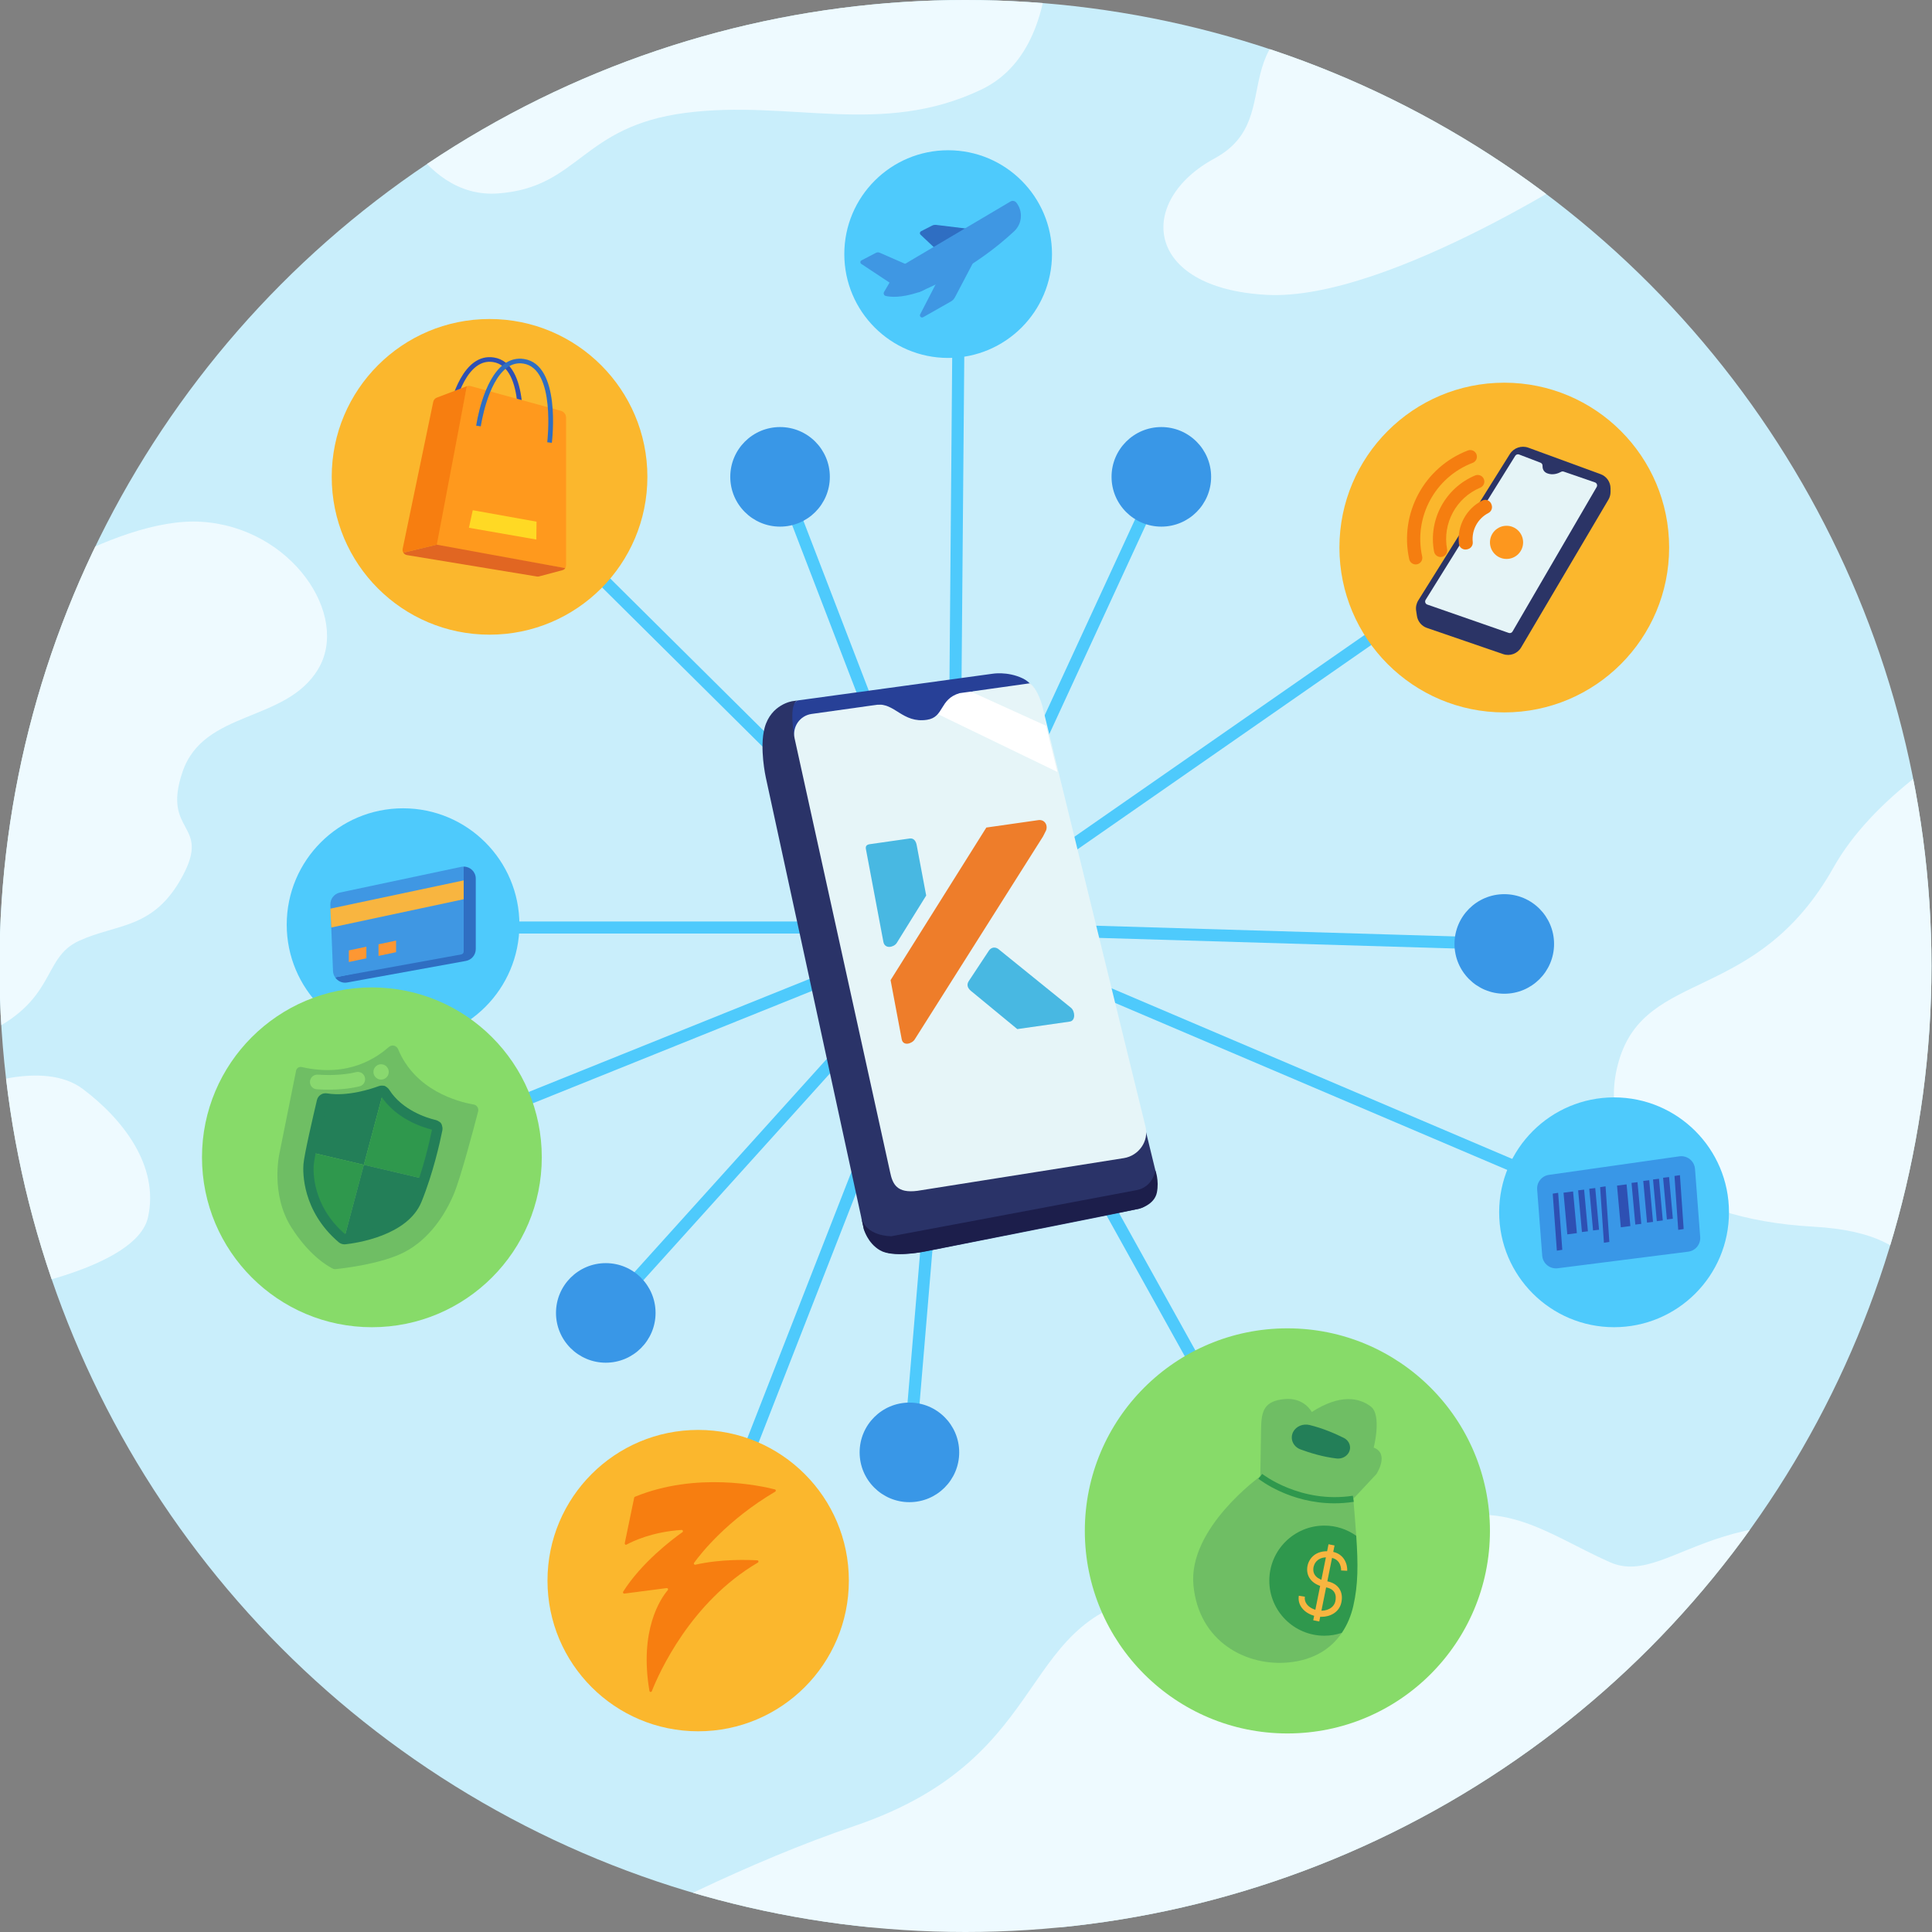 <?xml version="1.0" encoding="utf-8"?>
<!-- Generator: Adobe Illustrator 24.2.0, SVG Export Plug-In . SVG Version: 6.00 Build 0)  -->
<svg version="1.1" id="Layer_1" xmlns="http://www.w3.org/2000/svg" xmlns:xlink="http://www.w3.org/1999/xlink" x="0px" y="0px"
	 viewBox="0 0 160 160" enable-background="new 0 0 160 160" xml:space="preserve">
<rect x="0" y="0" width="160" height="160" fill="#808080" stroke="none"/>
<g id="Layer_2_1_">
</g>
<g id="Layer_1_1_">
	<g>
		<g>
			<defs>
				<circle id="SVGID_1_" cx="79.957" cy="80" r="80"/>
			</defs>
			<clipPath id="SVGID_2_">
				<use xlink:href="#SVGID_1_"  overflow="visible"/>
			</clipPath>
			<rect x="-19.771" y="-10.978" clip-path="url(#SVGID_2_)" fill="#C9EEFB" width="181.734" height="170.596"/>
		</g>
		<g>
			<defs>
				<circle id="SVGID_3_" cx="79.957" cy="80" r="80"/>
			</defs>
			<clipPath id="SVGID_4_">
				<use xlink:href="#SVGID_3_"  overflow="visible"/>
			</clipPath>
			<path clip-path="url(#SVGID_4_)" fill="#EEFAFF" d="M-1.543,50.667c0,0,10.784-7.93,18.238-7.454
				c7.454,0.476,12.321,7.758,9.65,12.205s-9.473,3.353-11.226,8.499
				s2.388,4.194,0,8.635c-2.388,4.441-5.401,3.907-8.573,5.363
				c-3.172,1.456-1.744,5.012-8.088,7.833C-7.886,88.57-1.543,50.667-1.543,50.667z
				"/>
		</g>
		<g>
			<defs>
				<circle id="SVGID_5_" cx="79.957" cy="80" r="80"/>
			</defs>
			<clipPath id="SVGID_6_">
				<use xlink:href="#SVGID_5_"  overflow="visible"/>
			</clipPath>
			<path clip-path="url(#SVGID_6_)" fill="#EEFAFF" d="M-2.494,90.187c0,0,6.026-2.506,9.357,0
				c3.33,2.506,6.344,6.386,5.392,10.631s-12.053,6.072-12.053,6.072
				L-2.494,90.187z"/>
		</g>
		<g>
			<defs>
				<circle id="SVGID_7_" cx="79.957" cy="80" r="80"/>
			</defs>
			<clipPath id="SVGID_8_">
				<use xlink:href="#SVGID_7_"  overflow="visible"/>
			</clipPath>
			<path clip-path="url(#SVGID_8_)" fill="#EEFAFF" d="M33.607,169.939c0,0,19.909-12.871,37.12-18.707
				s13.02-17.809,25.867-19.291c12.846-1.482,13.964-1.917,20.734-5.174
				c6.769-3.257,10.626,0.222,15.993,2.606c5.367,2.384,10.124-8.093,29.472,0
				s3.489,35.053,3.489,35.053l-76.517,30.132L33.607,169.939z"/>
		</g>
		<g>
			<defs>
				<circle id="SVGID_9_" cx="79.957" cy="80" r="80"/>
			</defs>
			<clipPath id="SVGID_10_">
				<use xlink:href="#SVGID_9_"  overflow="visible"/>
			</clipPath>
			<path clip-path="url(#SVGID_10_)" fill="#EEFAFF" d="M179.091,53.781c0,0-20.87,6.717-27.246,18.056
				s-15.537,8.326-17.776,16.018c-2.239,7.692,4.814,13.103,16.037,13.728
				s5.227,6.352,21.372,4.123S196.536,80,196.536,80L179.091,53.781z"/>
		</g>
		<g>
			<defs>
				<circle id="SVGID_11_" cx="79.957" cy="80" r="80"/>
			</defs>
			<clipPath id="SVGID_12_">
				<use xlink:href="#SVGID_11_"  overflow="visible"/>
			</clipPath>
			<path clip-path="url(#SVGID_12_)" fill="#EEFAFF" d="M132.858,13.117c0,0-17.789,11.853-27.963,11.301
				c-10.174-0.552-10.811-7.776-4.307-11.301
				c6.503-3.525-0.453-10.803,12.223-13.349S132.858,13.117,132.858,13.117z"/>
		</g>
		<g>
			<defs>
				<circle id="SVGID_13_" cx="79.957" cy="80" r="80"/>
			</defs>
			<clipPath id="SVGID_14_">
				<use xlink:href="#SVGID_13_"  overflow="visible"/>
			</clipPath>
			<path clip-path="url(#SVGID_14_)" fill="#EEFAFF" d="M31.801,7.419c0,0,2.715,9.098,9.456,8.6
				c6.742-0.498,6.849-5.551,15.518-6.672s16.207,2.022,24.491-1.928
				s4.965-18.911,4.965-18.911L31.801,7.419z"/>
		</g>
		<g>
			<defs>
				<circle id="SVGID_15_" cx="79.957" cy="80" r="80"/>
			</defs>
			<clipPath id="SVGID_16_">
				<use xlink:href="#SVGID_15_"  overflow="visible"/>
			</clipPath>
			<g clip-path="url(#SVGID_16_)">
				<g>
					<polygon fill="#4ECAFC" points="78.917,78.096 64.134,39.67 65.067,39.311 79,75.528 
						95.723,39.281 96.631,39.7 					"/>
					<polygon fill="#4ECAFC" points="79.448,78.002 40.989,39.845 41.693,39.135 78.469,75.622 
						78.929,21.038 79.929,21.047 					"/>
					<polygon fill="#4ECAFC" points="30.319,96.928 29.946,96 76.377,77.312 32.879,77.312 
						32.879,76.312 81.54,76.312 					"/>
					<polygon fill="#4ECAFC" points="75.812,120.322 74.816,120.238 78.336,78.249 50.54,109.065 
						49.797,108.396 79.581,75.375 					"/>
					<polygon fill="#4ECAFC" points="58.286,131.081 57.354,130.718 78.879,75.641 107.417,126.99 
						106.542,127.477 79.038,77.983 					"/>
					<polygon fill="#4ECAFC" points="133.855,100.735 76.323,76.233 124.593,77.674 
						124.563,78.674 81.594,77.391 134.248,99.815 					"/>
					
						<rect x="73.953" y="60.364" transform="matrix(0.821 -0.571 0.571 0.821 -16.51 69.132)" fill="#4ECAFC" width="55.817" height="1"/>
				</g>
				<g>
					<path fill="#4ECAFC" d="M33.38,86.21h0c5.321,0,9.635-4.314,9.635-9.635v-0
						c0-5.321-4.314-9.635-9.635-9.635h-0c-5.321,0-9.635,4.314-9.635,9.635
						v0C23.745,81.897,28.058,86.21,33.38,86.21z"/>
					<g>
						<path fill="#2F6EC2" d="M38.082,78.591l0.318-6.822
							c0.539-0.003,1.001,0.43,1.001,0.994v5.836
							c0,0.482-0.345,0.894-0.818,0.981l-9.83,1.786
							c-0.406,0.074-0.788-0.112-1-0.427l10.134-2.114
							C38,78.805,38.082,78.706,38.082,78.591z"/>
						<path fill="#3F97E3" d="M27.359,74.933c-0.02-0.485,0.314-0.914,0.789-1.015
							l10.05-2.13c0.068-0.014,0.136-0.019,0.202-0.019v7.037
							c0,0.115-0.082,0.213-0.195,0.234l-10.453,1.899
							c-0.1-0.148-0.166-0.321-0.174-0.514L27.359,74.933z"/>
						<polygon fill="#F8B540" points="38.4,72.911 27.358,75.25 27.434,76.812 38.4,74.471 
													"/>
						<polygon fill="#FD9733" points="28.889,78.709 30.342,78.403 30.342,79.362 28.889,79.669 
													"/>
						<polygon fill="#FD9733" points="31.348,78.203 32.801,77.896 32.801,78.856 31.348,79.163 
													"/>
					</g>
				</g>
				<g>
					<g>
						<g>
							<path fill="#2A3368" d="M95.684,96.928c-0.211-0.973-8.392-34.139-9.364-38.083
								L66.477,60.6c0,0-1.259-2.477-0.352-2.601l-0.488,0.067
								c0,0-1.78,0.243-2.314,2.207c-0.449,1.651,0.099,4.118,0.099,4.118
								l8.117,37.408c0,0,0.709,1.715,2.073,1.968s3.412-0.201,3.412-0.201
								s16.322-3.214,17.321-3.468C95.344,99.841,96.068,98.693,95.684,96.928z"/>
							<path fill="#274097" d="M65.8,61.125l20.519-2.279
								c-0.061-0.25-0.095-0.386-0.095-0.386s-0.263-1.677-1.534-2.282
								c-1.271-0.605-2.524-0.377-2.524-0.377l-16.041,2.198
								C65.218,58.124,65.8,61.125,65.8,61.125z"/>
						</g>
						<path fill="#E6F5F8" d="M85.293,56.587l-18.099,2.542
							c-0.95,0.144-1.585,1.055-1.394,1.996l7.908,35.919
							c0.213,1.048,0.581,1.791,2.269,1.575l17.091-2.708
							c1.229-0.194,2.097-1.398,1.799-2.606L86.321,58.467
							C86.321,58.467,85.964,57.069,85.293,56.587z"/>
						<polygon fill="#FFFFFF" points="76.271,58.462 87.571,63.931 86.63,60.106 79.358,56.805 
													"/>
						<path fill="#274097" d="M72.587,58.371c1.491-0.209,2.156,1.551,4.187,1.239
							c1.438-0.221,1.004-1.709,2.692-2.205l1.104-0.155l-1.069-0.781l-4.26,0.707
							L72.587,58.371z"/>
						<path fill="#1C1E4B" d="M95.684,96.928c0,0-0.181,1.364-1.555,1.633
							c-1.374,0.269-20.303,3.817-20.303,3.817s-2.149,0.048-2.511-1.62
							l0.225,1.039c0,0,0.3,1.151,1.35,1.755s3.405,0.143,3.405,0.143
							l18.051-3.6c0,0,1.26-0.302,1.464-1.342
							C96.006,97.748,95.684,96.928,95.684,96.928z"/>
					</g>
					<g>
						<path fill="#EE7D2A" d="M85.994,67.919l-4.31,0.615l-7.93,12.636l0.922,4.895
							c0.113,0.602,0.872,0.375,1.091-0.007l10.614-16.79l0.251-0.499
							C86.8,68.304,86.487,67.849,85.994,67.919z"/>
						<g>
							<path fill="#48B8E2" d="M75.359,69.437l-3.32,0.474
								c-0.245,0.035-0.36,0.136-0.335,0.368l1.454,7.721
								c0.115,0.61,0.843,0.464,1.094,0.111l2.451-3.946l-0.781-4.146
								C75.864,69.67,75.687,69.407,75.359,69.437z"/>
						</g>
						<g>
							<path fill="#48B8E2" d="M82.661,78.579c-0.245-0.165-0.55-0.148-0.758,0.139
								l-1.69,2.557c-0.192,0.321-0.064,0.612,0.322,0.89l3.713,3.06l4.342-0.62
								c0.499-0.071,0.443-0.842,0.123-1.13L82.661,78.579z"/>
						</g>
					</g>
				</g>
				<g>
					<path fill="#FBB72D" d="M124.578,58.999h-0c-7.54,0-13.653-6.113-13.653-13.653v-0
						c0-7.54,6.113-13.653,13.653-13.653h0c7.54,0,13.653,6.113,13.653,13.653
						v0C138.231,52.887,132.118,58.999,124.578,58.999z"/>
					<g>
						<path fill="#2B3466" d="M125.038,37.603l-7.583,12.121
							c-0.158,0.253-0.221,0.554-0.176,0.849l0.065,0.432
							c0.069,0.461,0.389,0.845,0.83,0.997l6.313,2.169
							c0.562,0.193,1.182-0.036,1.484-0.547l7.232-12.246
							c0.114-0.193,0.174-0.412,0.174-0.636v-0.299
							c0-0.525-0.328-0.994-0.82-1.174l-5.982-2.192
							C126.002,36.867,125.362,37.086,125.038,37.603z"/>
						<path fill="#E5F4F7" d="M127.577,38.318l-1.771-0.678
							c-0.118-0.045-0.252-0-0.319,0.107l-7.424,11.931
							c-0.089,0.144-0.022,0.333,0.137,0.389l6.747,2.349
							c0.119,0.042,0.251-0.007,0.315-0.117l6.967-11.967
							c0.084-0.144,0.015-0.328-0.142-0.382l-2.59-0.894
							c-0.073-0.025-0.151-0.016-0.219,0.021
							c-0.197,0.109-0.656,0.309-1.141,0.123
							c-0.348-0.134-0.399-0.44-0.392-0.635
							C127.75,38.455,127.679,38.358,127.577,38.318z"/>
						<g>
							<circle fill="#FD971E" cx="124.765" cy="44.916" r="1.373"/>
							<g>
								<g>
									<g>
										<path fill="#F57E10" d="M122.588,40.387c-1.995,0.835-3.143,2.961-2.748,5.087
											c0.052,0.278-0.109,0.551-0.38,0.632l0,0
											c-0.313,0.094-0.637-0.106-0.697-0.427
											c-0.492-2.633,0.928-5.266,3.398-6.302
											c0.303-0.127,0.649,0.032,0.743,0.346l0,0
											C122.985,39.993,122.847,40.278,122.588,40.387z"/>
									</g>
									<g>
										<path fill="#F57E10" d="M123.259,42.488c-0.881,0.455-1.396,1.411-1.293,2.397
											c0.028,0.264-0.132,0.511-0.387,0.587l-0.056,0.017
											c-0.323,0.096-0.662-0.117-0.7-0.452
											c-0.168-1.479,0.607-2.916,1.936-3.587
											c0.301-0.152,0.666,0.014,0.763,0.337l0.017,0.055
											C123.614,42.097,123.495,42.366,123.259,42.488z"/>
									</g>
									<g>
										<path fill="#F57E10" d="M121.963,38.329c-3.119,1.188-4.904,4.496-4.185,7.755
											c0.061,0.278-0.106,0.556-0.379,0.638v0
											c-0.305,0.091-0.625-0.096-0.693-0.407
											c-0.833-3.786,1.24-7.628,4.862-9.009
											c0.297-0.113,0.629,0.051,0.72,0.356l0,0.001
											C122.37,37.936,122.23,38.228,121.963,38.329z"/>
									</g>
								</g>
							</g>
						</g>
					</g>
				</g>
				<g>
					<path fill="#87DB69" d="M106.616,143.557h-0c-9.265,0-16.775-7.51-16.775-16.775
						v-0c0-9.265,7.51-16.775,16.775-16.775h0
						c9.265,0,16.775,7.51,16.775,16.775v0
						C123.391,136.047,115.881,143.557,106.616,143.557z"/>
					<g>
						<path fill="#6FBE64" d="M105.671,130.902c0-2.519,1.376-3.837,3.895-3.837
							c0.984,0,1.991,0.411,2.752,0.122c-0.062-0.908-0.146-1.913-0.242-3.065
							l1.904-2.034c0,0,1.125-1.688-0.216-2.207c0,0,0.692-2.683-0.238-3.397
							s-2.51-1.082-4.89,0.454c0,0-0.627-1.234-2.272-1.071
							c-1.644,0.163-1.904,0.942-1.926,2.435
							c-0.022,1.493-0.065,3.96-0.065,3.96s-5.972,4.284-5.539,9.001
							c0.433,4.717,4.413,6.782,7.963,6.405c2.031-0.216,3.445-1.135,4.332-2.444
							c-0.448-0.26-0.958-0.434-1.465-0.434
							C107.144,134.79,105.671,133.421,105.671,130.902z"/>
						<path fill="#2F984D" d="M112.318,127.188c-0.745-0.53-1.654-0.845-2.639-0.845
							c-2.519,0-4.56,2.042-4.56,4.56c0,2.519,2.042,4.56,4.56,4.56
							c0.507,0,0.993-0.086,1.449-0.239c0.445-0.658,0.76-1.412,0.948-2.229
							C112.478,131.244,112.479,129.556,112.318,127.188z"/>
						<path fill="#2F984D" d="M110.505,124.498c-3.688,0-6.173-1.943-6.291-2.037l0.317-0.398
							c0.031,0.025,3.175,2.475,7.506,1.808l0.077,0.503
							C111.556,124.46,111.018,124.498,110.505,124.498z"/>
						<path fill="#237F58" d="M110.691,120.786c-1.134-0.132-2.217-0.466-2.987-0.752
							c-0.626-0.232-0.901-0.905-0.603-1.462l0,0
							c0.247-0.46,0.814-0.689,1.354-0.558c1.111,0.269,2.145,0.724,2.838,1.07
							c0.489,0.245,0.659,0.812,0.379,1.255l0,0
							C111.471,120.655,111.085,120.832,110.691,120.786z"/>
						<g>
							<path fill="#F8B540" d="M109.442,133.899c-0.081,0-0.163-0.005-0.242-0.014
								c-0.585-0.071-1.09-0.336-1.384-0.727
								c-0.224-0.299-0.312-0.646-0.253-1.005l0.502,0.082
								c-0.036,0.219,0.019,0.432,0.158,0.618c0.212,0.281,0.59,0.474,1.038,0.528
								c0.543,0.067,1.19-0.178,1.323-0.757c0.05-0.217,0.074-0.528-0.094-0.78
								c-0.137-0.205-0.378-0.337-0.718-0.395c-1.033-0.174-1.611-0.809-1.509-1.655
								c0.048-0.396,0.255-0.761,0.566-1c0.251-0.193,0.702-0.403,1.42-0.303
								c1.108,0.154,1.35,1.112,1.322,1.596l-0.507-0.028l0.254,0.014l-0.254-0.013
								c0.004-0.096,0.017-0.941-0.884-1.066
								c-0.437-0.061-0.787,0.007-1.04,0.202
								c-0.29,0.223-0.356,0.535-0.371,0.659
								c-0.097,0.804,0.729,1.032,1.088,1.092
								c0.477,0.08,0.842,0.293,1.056,0.614c0.213,0.319,0.27,0.725,0.166,1.176
								C110.897,133.526,110.156,133.899,109.442,133.899z"/>
							
								<rect x="106.501" y="130.825" transform="matrix(0.197 -0.98 0.98 0.197 -40.432 212.782)" fill="#F8B540" width="6.423" height="0.509"/>
						</g>
					</g>
				</g>
				<g>
					<path fill="#87DB69" d="M30.798,109.914h-0c-7.77,0-14.07-6.299-14.07-14.07
						v-0c0-7.77,6.299-14.07,14.07-14.07h0
						c7.77,0,14.07,6.299,14.07,14.07v0
						C44.867,103.615,38.568,109.914,30.798,109.914z"/>
					<g>
						<path fill="#6FBE64" d="M32.217,86.698c-0.938,0.805-3.249,2.576-7.23,1.67
							c-0.211-0.048-0.423,0.082-0.465,0.294l-1.382,6.87
							c0,0-0.762,3.339,0.98,6.098c1.464,2.318,2.979,3.201,3.426,3.424
							c0.082,0.041,0.171,0.058,0.262,0.048c0.674-0.069,3.806-0.435,5.677-1.403
							c2.105-1.089,3.412-3.173,4.101-4.817c0.563-1.342,1.634-5.386,2.008-6.826
							c0.071-0.274-0.097-0.538-0.376-0.587c-1.315-0.23-4.823-1.153-6.248-4.577
							C32.844,86.588,32.467,86.484,32.217,86.698z"/>
						<g>
							<path fill="#237F58" d="M31.871,89.94c-0.073-0.031-0.155-0.037-0.234-0.008
								c-0.713,0.265-2.826,0.957-4.706,0.65
								c-0.172-0.028-0.338,0.073-0.378,0.243
								c-0.196,0.829-0.741,3.163-1.01,4.562l4.591,1.077L31.871,89.94z"/>
							<path fill="#2F984D" d="M25.542,95.387c-0.081,0.419-0.138,0.758-0.152,0.943
								c-0.072,0.932,0.034,3.952,2.902,6.404c0.044,0.037,0.097,0.058,0.153,0.069
								l1.689-6.339L25.542,95.387z"/>
							<path fill="#2F984D" d="M35.411,97.702c0.635-1.922,1.025-3.716,1.168-4.426
								c0.035-0.174-0.072-0.345-0.245-0.386c-0.82-0.197-3.08-0.896-4.305-2.816
								c-0.039-0.062-0.096-0.106-0.159-0.133l-1.738,6.524L35.411,97.702z"/>
							<path fill="#237F58" d="M34.791,99.4c0.228-0.561,0.434-1.135,0.62-1.698
								l-5.278-1.238l-1.689,6.339c0.034,0.007,0.068,0.014,0.103,0.01
								C29.392,102.723,33.68,102.131,34.791,99.4z"/>
						</g>
						<path fill="#237F58" d="M28.529,103.051c-0.177,0-0.351-0.064-0.487-0.18
							c-3.045-2.603-2.96-5.836-2.912-6.457c0.06-0.774,0.801-3.971,1.117-5.31
							c0.09-0.38,0.455-0.618,0.844-0.554c1.713,0.28,3.698-0.387,4.266-0.598
							c0.328-0.122,0.691,0.003,0.883,0.305c1.07,1.678,3.043,2.305,3.841,2.497
							c0.388,0.093,0.631,0.474,0.552,0.866c-0.2,0.992-0.768,3.553-1.727,5.911
							c-1.149,2.824-5.447,3.424-6.297,3.515
							C28.583,103.049,28.556,103.051,28.529,103.051z M27.052,91.406
							c-0.494,2.097-1.028,4.499-1.072,5.073c-0.042,0.547-0.115,3.385,2.583,5.715
							c0.862-0.098,4.605-0.653,5.553-2.984c0.9-2.213,1.448-4.619,1.66-5.653
							c-0.946-0.242-3.011-0.957-4.21-2.773
							C30.734,91.084,28.827,91.663,27.052,91.406z"/>
						<path fill="#89D86F" d="M27.206,90.242c-0.376,0-0.71-0.015-0.976-0.033
							c-0.348-0.023-0.602-0.338-0.556-0.684l0-0.001
							c0.042-0.317,0.322-0.546,0.641-0.525c0.722,0.047,2.016,0.073,3.174-0.21
							c0.303-0.074,0.612,0.091,0.715,0.385v0
							c0.117,0.335-0.075,0.704-0.419,0.789
							C28.898,90.181,27.966,90.242,27.206,90.242z"/>
						<circle fill="#89D86F" cx="31.56" cy="88.772" r="0.635"/>
					</g>
				</g>
				<g>
					<path fill="#FBB72D" d="M57.82,143.378h-0c-6.892,0-12.479-5.587-12.479-12.479
						v-0c0-6.892,5.587-12.479,12.479-12.479h0
						c6.892,0,12.479,5.587,12.479,12.479v0
						C70.299,137.791,64.712,143.378,57.82,143.378z"/>
					<path fill="#F77E10" d="M64.176,123.347c-1.165-0.299-6.512-1.475-11.593,0.608
						c-0.032,0.013-0.056,0.042-0.063,0.076l-0.782,3.775
						c-0.018,0.085,0.07,0.154,0.147,0.112c0.535-0.29,2.155-1.06,4.561-1.216
						c0.102-0.007,0.152,0.126,0.068,0.186c-0.858,0.608-3.377,2.513-4.907,4.928
						c-0.047,0.074,0.016,0.17,0.102,0.158l3.502-0.455
						c0.092-0.012,0.153,0.095,0.093,0.166c-0.597,0.708-2.377,3.306-1.52,8.349
						c0.017,0.101,0.158,0.118,0.196,0.023c0.584-1.479,3.193-7.371,8.782-10.649
						c0.087-0.051,0.06-0.182-0.041-0.188c-0.816-0.048-3.028-0.116-5.134,0.362
						c-0.091,0.021-0.161-0.079-0.106-0.155c0.566-0.782,2.735-3.543,6.717-5.894
						C64.277,123.487,64.264,123.37,64.176,123.347z"/>
				</g>
				<g>
					<path fill="#4ECAFC" d="M78.522,29.643h-0c-4.75,0-8.6-3.85-8.6-8.6V21.043
						c0-4.75,3.85-8.6,8.6-8.6h0c4.75,0,8.6,3.85,8.6,8.6
						v0C87.122,25.792,83.272,29.643,78.522,29.643z"/>
					<g>
						<path fill="#2F6EC2" d="M81.075,19.057l-3.546-0.431
							c-0.119-0.014-0.24,0.007-0.347,0.062l-0.903,0.463
							c-0.109,0.056-0.13,0.202-0.041,0.286l1.745,1.646L81.075,19.057z"/>
						<path fill="#3F97E3" d="M74.07,22.375l9.612-5.686
							c0.162-0.096,0.371-0.057,0.488,0.091v0
							c0.563,0.716,0.489,1.741-0.175,2.365c-1.37,1.288-4.001,3.403-7.921,5.059
							L74.07,22.375z"/>
						<path fill="#3F97E3" d="M75.481,22.079l-2.631-1.151
							c-0.099-0.043-0.212-0.039-0.308,0.011l-1.199,0.625
							c-0.114,0.059-0.122,0.219-0.015,0.29l2.341,1.55l-0.454,0.774
							c-0.075,0.128-0.011,0.295,0.133,0.329c0.402,0.097,1.269,0.175,2.725-0.302
							C78.199,23.507,75.481,22.079,75.481,22.079z"/>
						<path fill="#3F97E3" d="M81.525,19.977l-3.136,1.818l-2.185,4.24
							c-0.081,0.156,0.092,0.322,0.245,0.235l2.292-1.297
							c0.146-0.082,0.265-0.205,0.343-0.353L81.525,19.977z"/>
					</g>
				</g>
				<g>
					<path fill="#4ECAFC" d="M133.67,109.913h-0c-5.256,0-9.516-4.261-9.516-9.516v-0
						c0-5.256,4.261-9.516,9.516-9.516h0c5.256,0,9.516,4.261,9.516,9.516
						v0C143.187,105.652,138.926,109.913,133.67,109.913z"/>
					<g>
						<path fill="#3997E7" d="M127.301,98.514l0.419,5.474
							c0.05,0.65,0.634,1.126,1.281,1.044l10.809-1.374
							c0.603-0.077,1.039-0.612,0.993-1.218l-0.43-5.635
							c-0.05-0.657-0.645-1.135-1.297-1.042L128.277,97.298
							C127.682,97.382,127.255,97.914,127.301,98.514z"/>
						<g>
							<path fill="#2E50B3" d="M129.798,102.225l-0.314-3.452l0.792-0.102l0.314,3.452
								L129.798,102.225z"/>
							<path fill="#2E50B3" d="M134.229,101.639l-0.314-3.452l0.792-0.102l0.314,3.452
								L134.229,101.639z"/>
							<path fill="#2E50B3" d="M131.009,102.031l-0.314-3.452l0.495-0.059l0.314,3.452
								L131.009,102.031z"/>
							<path fill="#2E50B3" d="M131.93,101.9l-0.314-3.452l0.495-0.059l0.314,3.452
								L131.93,101.9z"/>
							<path fill="#2E50B3" d="M135.43,101.414l-0.314-3.452l0.495-0.059l0.314,3.452
								L135.43,101.414z"/>
							<path fill="#2E50B3" d="M136.401,101.252l-0.314-3.452l0.495-0.059l0.314,3.452
								L136.401,101.252z"/>
							<path fill="#2E50B3" d="M138.044,100.99l-0.314-3.452l0.495-0.059l0.314,3.452
								L138.044,100.99z"/>
							<path fill="#2E50B3" d="M137.21,101.131l-0.314-3.452l0.495-0.059l0.314,3.452
								L137.21,101.131z"/>
							<path fill="#2E50B3" d="M128.932,103.573l-0.342-4.72l0.45-0.069l0.342,4.72
								L128.932,103.573z"/>
							<path fill="#2E50B3" d="M132.83,102.921l-0.315-4.605l0.45-0.069l0.315,4.605
								L132.83,102.921z"/>
							<path fill="#2E50B3" d="M138.984,101.853l-0.309-4.463l0.45-0.069l0.309,4.463
								L138.984,101.853z"/>
						</g>
					</g>
				</g>
				<g>
					<path fill="#FBB72D" d="M40.543,52.561h0c7.219,0,13.071-5.852,13.071-13.071v-0
						c0-7.219-5.852-13.071-13.071-13.071H40.543c-7.219,0-13.071,5.852-13.071,13.071
						v0C27.472,46.709,33.324,52.561,40.543,52.561z"/>
				</g>
				<g>
					<path fill="#2E50B3" d="M43.196,36.545l-0.382-0.047
						c0.008-0.061,0.72-6.103-1.982-6.515c-0.499-0.076-0.948,0.041-1.373,0.356
						c-1.615,1.201-2.143,4.806-2.148,4.842l-0.381-0.054
						c0.022-0.154,0.555-3.799,2.299-5.096c0.504-0.375,1.063-0.518,1.661-0.428
						C43.96,30.07,43.229,36.281,43.196,36.545z"/>
					<path fill="#FF991D" d="M46.813,47.051c0.04-0.061,0.066-0.132,0.066-0.21V34.586
						c0-0.264-0.176-0.495-0.431-0.565l-7.493-2.053
						c-0.097-0.027-0.2-0.022-0.294,0.014l-2.662,13.168L46.813,47.051z"/>
					<path fill="#F77E10" d="M35.88,33.276l-2.533,12.175
						c-0.024,0.116,0.003,0.228,0.061,0.32l2.765-0.662l2.489-13.126L36.175,32.93
						C36.024,32.987,35.913,33.118,35.88,33.276z"/>
					<path fill="#E16622" d="M33.407,45.771c0.064,0.102,0.167,0.178,0.296,0.199
						l10.771,1.775c0.054,0.009,0.11,0.006,0.163-0.008l1.955-0.522
						c0.095-0.025,0.171-0.087,0.221-0.165l-10.641-1.942L33.407,45.771z"/>
					<path fill="#2F6EC2" d="M45.702,36.672l-0.382-0.047
						c0.008-0.061,0.719-6.103-1.982-6.515c-0.499-0.076-0.948,0.041-1.373,0.356
						c-1.615,1.2-2.142,4.805-2.147,4.842l-0.381-0.054
						c0.022-0.154,0.555-3.799,2.298-5.096c0.504-0.375,1.064-0.519,1.661-0.428
						C46.465,30.197,45.735,36.408,45.702,36.672z"/>
					<polygon fill="#FFD924" points="44.433,43.202 39.152,42.254 38.835,43.708 44.416,44.682 
											"/>
				</g>
				<circle fill="#3997E7" cx="96.177" cy="39.49" r="4.123"/>
				<circle fill="#3997E7" cx="64.601" cy="39.49" r="4.123"/>
				<circle fill="#3997E7" cx="50.168" cy="108.73" r="4.123"/>
				<circle fill="#3997E7" cx="75.314" cy="120.28" r="4.123"/>
				<circle fill="#3997E7" cx="124.578" cy="78.174" r="4.123"/>
			</g>
		</g>
	</g>
</g>
</svg>

